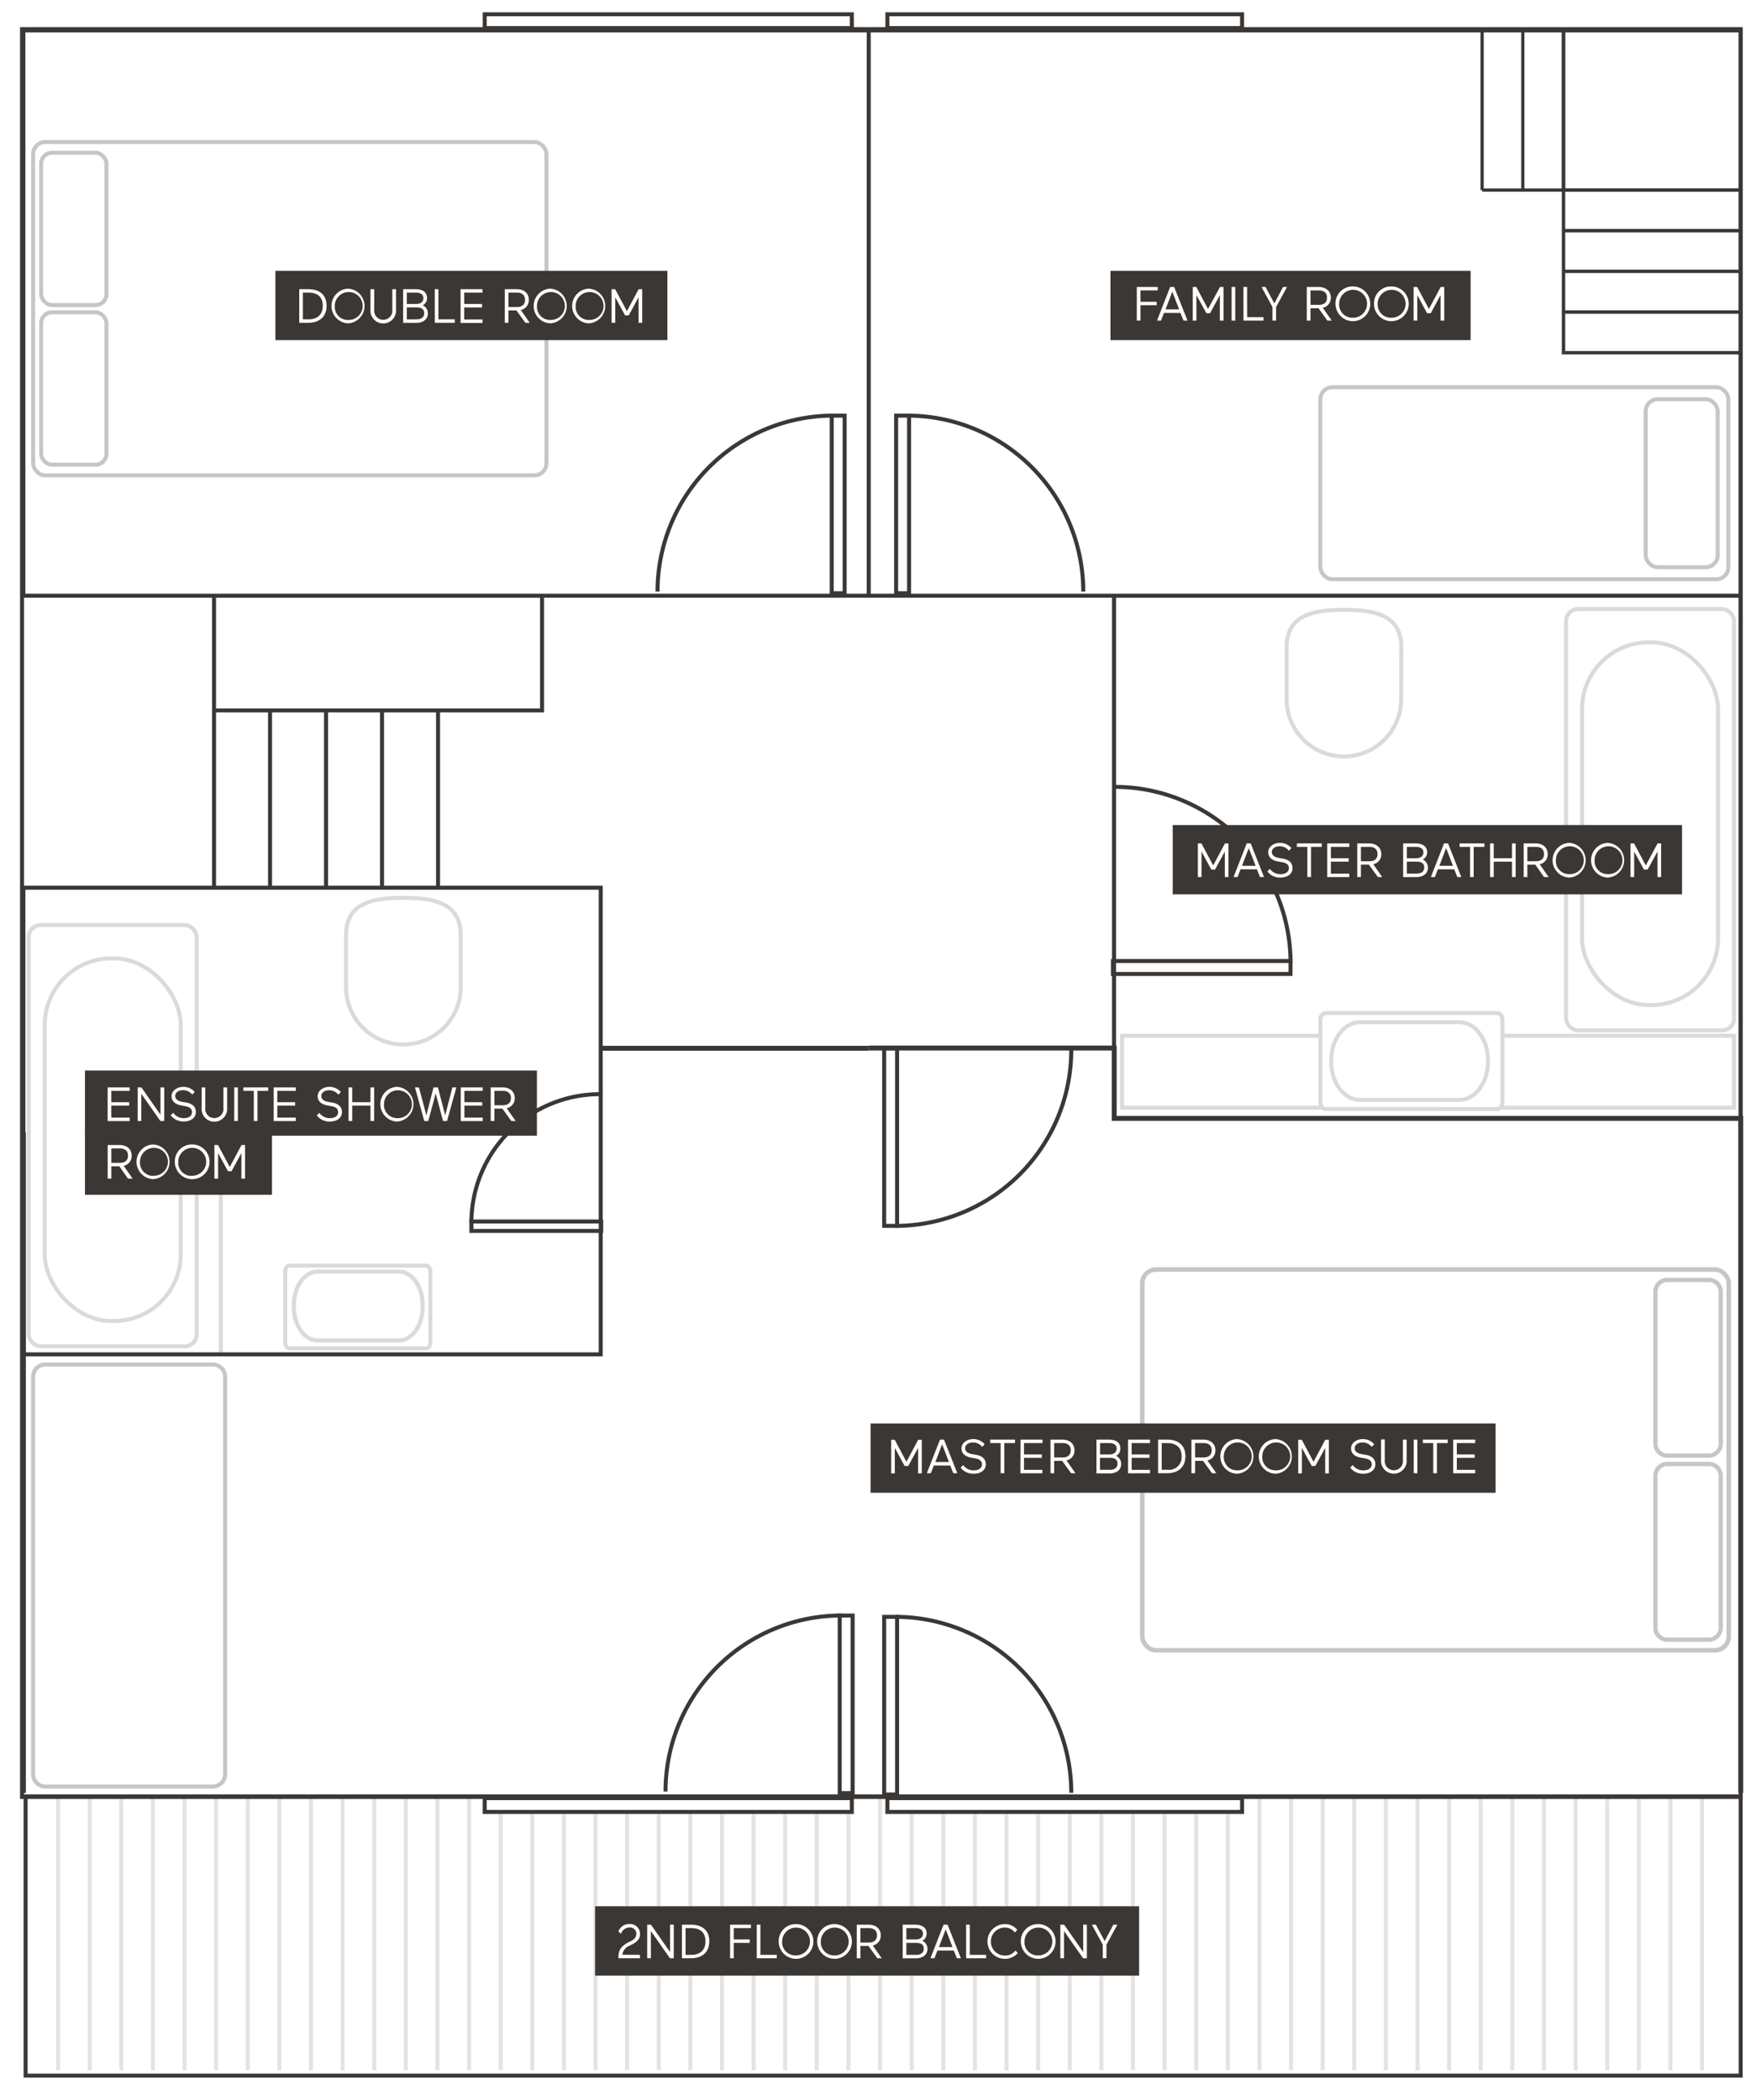 <svg xmlns="http://www.w3.org/2000/svg" viewBox="0 0 439 525">
    <defs>
        <style>.cls-1,.cls-15,.cls-5{fill:#fff}.cls-10,.cls-12,.cls-2,.cls-3,.cls-4,.cls-6,.cls-7,.cls-8{fill:none}.cls-15,.cls-2{stroke:#dadada}.cls-10,.cls-12,.cls-15,.cls-2,.cls-3,.cls-4,.cls-5,.cls-6,.cls-7,.cls-8{stroke-miterlimit:10}.cls-3{stroke:#e3e3e3}.cls-4,.cls-5,.cls-6,.cls-7,.cls-8{stroke:#3b3735}.cls-6{stroke-width:.85px}.cls-7{stroke-width:.81px}.cls-8{stroke-width:1.23px}.cls-10,.cls-12{stroke:#c6c6c6}.cls-12{stroke-width:1.07px}.cls-14{fill:#3b3735}</style>
    </defs>
    <g id="Layer_2" data-name="Layer 2">
        <g id="Layer_1-2" data-name="Layer 1">
            <path class="cls-1" d="M0 0h439v525H0z"/>
            <path class="cls-2" d="M55.22 338.61v-44.54"/>
            <path class="cls-3" d="M14.51 448.95v68.66M22.42 448.95v68.66M30.32 448.95v68.66M38.22 448.95v68.66M46.13 448.95v68.66M54.03 448.95v68.66M61.94 448.95v68.66M69.84 448.95v68.66M77.74 448.95v68.66M85.65 448.95v68.66M93.55 448.95v68.66M101.45 448.95v68.66M109.36 448.95v68.66M117.26 448.95v68.66M125.17 448.95v68.66M133.07 448.95v68.66M140.97 448.95v68.66M148.88 448.95v68.66M156.78 448.95v68.66M164.69 448.95v68.66M172.59 448.95v68.66M180.49 448.95v68.66M188.4 448.95v68.66M196.3 448.95v68.66M204.2 448.95v68.66M212.11 448.95v68.66M220.01 448.95v68.66M227.92 448.95v68.66M235.82 448.95v68.66M243.72 448.95v68.66M251.63 448.95v68.66M259.53 448.95v68.66M267.44 448.95v68.66M275.34 448.95v68.66M283.24 448.95v68.66M291.15 448.95v68.66M299.05 448.95v68.66M306.95 448.95v68.66M314.86 448.95v68.66M322.76 448.95v68.66M330.67 448.95v68.66M338.57 448.95v68.66M346.47 448.95v68.66M354.38 448.95v68.66M362.28 448.95v68.66M370.19 448.95v68.66M378.09 448.95v68.66M385.99 448.95v68.66M393.9 448.95v68.66M401.8 448.95v68.66M409.7 448.95v68.66M417.61 448.95v68.66M425.51 448.95v68.66"/>
            <path class="cls-4" d="M5.51 7.28h429.67v442H5.51z"/>
            <path class="cls-4" d="M6.4 449.14h428.77v69.81H6.4zM267.82 262.5a44 44 0 0 1-44 44"/>
            <path class="cls-4" d="M221.04 262.09h3.23v44.4h-3.23zM270.82 147.91a44 44 0 0 0-44-44"/>
            <path class="cls-4" d="M224.04 103.92h3.23v44.4h-3.23zM267.82 448.24a44 44 0 0 0-44-44"/>
            <path class="cls-4" d="M221.04 404.25h3.23v44.4h-3.23zM164.38 147.91a44 44 0 0 1 44-44"/>
            <path class="cls-4" d="M207.93 103.92h3.23v44.4h-3.23zM166.38 447.91a44 44 0 0 1 44-44"/>
            <path class="cls-4" d="M209.93 403.92h3.23v44.4h-3.23z"/>
            <path class="cls-5" d="M221.85 449.57h88.67v3.45h-88.67zM121.18 449.57h91.78v3.45h-91.78zM221.85 3.57h88.67v3.45h-88.67zM121.18 3.57h91.78v3.45h-91.78z"/>
            <path class="cls-4" d="M109.51 177.82v44.12M95.51 177.82v44.12M81.51 177.82v44.12M67.51 177.82v44.12M53.51 177.82v44.12"/>
            <path class="cls-6" d="M390.88 47.52v40.67H435M435 78.02h-44.12M435 67.84h-44.12M435 57.67h-44.12"/>
            <path class="cls-7" d="M370.53 47.52h20.35V7.61M380.7 7.61v39.91M370.53 7.61v39.91"/>
            <path class="cls-8" d="M217.18 262.03h61.37v17.58h156.63v168.67"/>
            <path class="cls-4" d="M217.18 7.61h218v141.33h-218zM5.85 7.61h211.33v141.33H5.85zM278.51 148.95h156.67v130.67H278.51zM53.51 148.95h82v28.67h-82z"/>
            <path style="stroke-width:.86px;stroke:#3b3735;stroke-miterlimit:10;fill:none" d="M435.18 47.52h-44.3V7.61"/>
            <path class="cls-8" d="M150.18 262.09h67M5.85 448.28V283.11"/>
            <path class="cls-4" d="M278.64 196.73a44 44 0 0 1 44 44"/>
            <path class="cls-4" d="M278.23 240.28h44.4v3.23h-44.4zM150 273.56a32.15 32.15 0 0 0-32.15 32.15"/>
            <path class="cls-4" d="M117.85 305.4h32.45v2.36h-32.45z"/>
            <rect class="cls-10" x="8.28" y="35.52" width="128.33" height="83.33" rx="3"/>
            <rect class="cls-10" x="10.28" y="78.09" width="16.33" height="38.09" rx="2.72"/>
            <rect class="cls-10" x="10.28" y="38.19" width="16.33" height="38.09" rx="2.72"/>
            <rect x="285.57" y="317.41" width="146.61" height="95.2" rx="3.43" style="stroke-width:1.14px;stroke:#c6c6c6;stroke-miterlimit:10;fill:none"/>
            <path class="cls-12" d="M430.18 360.8a3 3 0 0 1-2.72 3.13h-10.89a3 3 0 0 1-2.72-3.13v-37.65a3 3 0 0 1 2.72-3.14h10.89a3 3 0 0 1 2.72 3.14ZM430.18 406.81a3 3 0 0 1-2.72 3.14h-10.89a3 3 0 0 1-2.72-3.14v-37.65a3 3 0 0 1 2.72-3.14h10.89a3 3 0 0 1 2.72 3.14Z"/>
            <rect class="cls-10" x="330.09" y="96.82" width="102" height="48" rx="3"/>
            <rect class="cls-10" x="411.42" y="99.82" width="18" height="42" rx="3"/>
            <path d="M56.28 443.57a3.06 3.06 0 0 1-3 3.1h-42a3.05 3.05 0 0 1-3-3.1v-99.31a3.05 3.05 0 0 1 3-3.1h42a3.06 3.06 0 0 1 3 3.1Z" style="stroke-width:1.02px;stroke:#c6c6c6;stroke-miterlimit:10;fill:none"/>
            <rect class="cls-2" x="391.51" y="152.28" width="42" height="105.33" rx="3"/>
            <rect class="cls-2" x="395.51" y="160.61" width="34" height="90.67" rx="16.67"/>
            <path class="cls-14" d="M217.64 355.89H373.9v17.33H217.64z"/>
            <path class="cls-1" d="M223.7 362v6.38h-.91v-8.41h.89l2.93 5.51 2.94-5.51h.89v8.41h-.91V362l-2.46 4.52h-.91ZM239.33 368.34h-1l-.77-1.93h-4.1l-.75 1.93h-1l3.29-8.41h1Zm-5.49-2.81h3.4l-1.71-4.42ZM242.74 364.43c-1.23-.22-2.37-.91-2.37-2.3s1.44-2.33 2.9-2.33a3.74 3.74 0 0 1 2.89 1.28l-.61.68a2.89 2.89 0 0 0-2.35-1.11c-1.09 0-1.92.59-1.92 1.44s.75 1.31 1.79 1.48l.82.14c1.57.25 2.56 1 2.56 2.4s-1.19 2.36-3.07 2.36a4 4 0 0 1-3.22-1.53l.63-.65a3.14 3.14 0 0 0 2.7 1.33c1.13 0 2-.53 2-1.5s-.75-1.33-1.77-1.51ZM253.76 359.93v.87h-2.69v7.54h-.91v-7.54h-2.62v-.87ZM255.13 359.93h5.5v.87H256v2.83h4.46v.86H256v3h4.59v.86h-5.5ZM265.54 365.25h-2v3.09h-.91v-8.41h2.92c1.89 0 3.07 1.06 3.07 2.66a2.49 2.49 0 0 1-2 2.55l2.25 3.2h-1.09Zm-2-4.45v3.59h2.15c1.19 0 2-.57 2-1.8s-.8-1.79-2-1.79ZM274.11 359.93h3.08c1.72 0 2.91.7 2.91 2.23A2 2 0 0 1 279 364a2.19 2.19 0 0 1 1.3 2c0 1.48-1.15 2.39-2.89 2.39h-3.3Zm.91.87v2.83h2.35c1 0 1.8-.45 1.8-1.44s-.81-1.39-1.81-1.39Zm2.5 6.68c1.06 0 1.86-.48 1.86-1.55s-.82-1.44-1.82-1.44H275v3ZM282 359.93h5.5v.87h-4.59v2.83h4.46v.86h-4.46v3h4.59v.86H282ZM289.52 359.93h2.28c2.26 0 4.55 1 4.55 4.15s-2.29 4.26-4.55 4.26h-2.28Zm.91.87v6.68h1.49a3.16 3.16 0 0 0 3.49-3.4c0-2.42-1.69-3.28-3.51-3.28ZM300.77 365.25h-2v3.09h-.91v-8.41h2.92c1.89 0 3.07 1.06 3.07 2.66a2.49 2.49 0 0 1-2 2.55l2.24 3.2H303Zm-2-4.45v3.59h2.15c1.2 0 2-.57 2-1.8s-.8-1.79-2-1.79ZM309.21 359.8a4.34 4.34 0 0 1 0 8.67 4.34 4.34 0 0 1 0-8.67Zm.05 7.82a3.49 3.49 0 1 0-3.31-3.49 3.28 3.28 0 0 0 3.31 3.49ZM318.83 359.8a4.34 4.34 0 0 1 0 8.67 4.34 4.34 0 0 1 0-8.67Zm.05 7.82a3.49 3.49 0 1 0-3.31-3.49 3.28 3.28 0 0 0 3.31 3.49ZM325.47 362v6.38h-.91v-8.41h.88l2.94 5.51 2.94-5.51h.89v8.41h-.91V362l-2.46 4.52h-.91ZM340.13 364.43c-1.23-.22-2.37-.91-2.37-2.3s1.44-2.33 2.9-2.33a3.74 3.74 0 0 1 2.89 1.28l-.61.68a2.89 2.89 0 0 0-2.35-1.11c-1.09 0-1.92.59-1.92 1.44s.75 1.31 1.79 1.48l.82.14c1.57.25 2.56 1 2.56 2.4s-1.19 2.36-3.07 2.36a4 4 0 0 1-3.22-1.53l.63-.65a3.14 3.14 0 0 0 2.7 1.33c1.14 0 2.05-.53 2.05-1.5s-.75-1.33-1.77-1.51ZM350.73 359.93h.92V365a3.2 3.2 0 1 1-6.38 0v-5.11h.92v5.12a2.29 2.29 0 1 0 4.54 0ZM353.43 359.93h.91v8.41h-.91ZM361.92 359.93v.87h-2.69v7.54h-.91v-7.54h-2.61v-.87ZM363.29 359.93h5.51v.87h-4.6v2.83h4.47v.86h-4.47v3h4.6v.86h-5.51Z"/>
            <path class="cls-14" d="M293.18 206.28h127.33v17.33H293.18z"/>
            <path class="cls-1" d="M300.38 212.9v6.38h-.91v-8.41h.89l2.94 5.51 2.94-5.51h.88v8.41h-.91v-6.38l-2.46 4.52h-.91ZM316 219.28h-1l-.77-1.93h-4.1l-.74 1.93h-1l3.29-8.41h1Zm-5.5-2.81h3.41l-1.72-4.42ZM319.43 215.37c-1.24-.22-2.38-.91-2.38-2.3s1.44-2.33 2.9-2.33a3.74 3.74 0 0 1 2.89 1.28l-.61.68a2.86 2.86 0 0 0-2.35-1.11c-1.09 0-1.92.59-1.92 1.44s.76 1.31 1.79 1.48l.83.14c1.57.25 2.55 1 2.55 2.4s-1.19 2.36-3.07 2.36a3.91 3.91 0 0 1-3.21-1.53l.62-.65a3.15 3.15 0 0 0 2.7 1.33c1.14 0 2.05-.53 2.05-1.5s-.74-1.33-1.76-1.51ZM330.44 210.87v.87h-2.69v7.54h-.91v-7.54h-2.61v-.87ZM331.81 210.87h5.51v.87h-4.6v2.83h4.46v.86h-4.46v3h4.6v.86h-5.51ZM342.23 216.19h-2v3.09h-.91v-8.41h2.93c1.88 0 3.07 1.06 3.07 2.67a2.5 2.5 0 0 1-2 2.54l2.24 3.2h-1.09Zm-2-4.45v3.59h2.15c1.2 0 2-.57 2-1.79s-.81-1.8-2-1.8ZM350.79 210.87h3.09c1.71 0 2.9.7 2.9 2.23a2.05 2.05 0 0 1-1.09 1.8 2.2 2.2 0 0 1 1.29 2c0 1.48-1.15 2.39-2.89 2.39h-3.3Zm.92.87v2.83h2.35c1 0 1.8-.45 1.8-1.44s-.82-1.39-1.82-1.39Zm2.49 6.68c1.07 0 1.86-.48 1.86-1.55s-.82-1.44-1.81-1.44h-2.54v3ZM365.33 219.28h-1l-.77-1.93h-4.1l-.74 1.93h-1l3.29-8.41h1Zm-5.49-2.81h3.41l-1.72-4.42ZM371.11 210.87v.87h-2.69v7.54h-.91v-7.54h-2.61v-.87ZM378 215.43h-4.57v3.85h-.91v-8.41h.91v3.7H378v-3.7h.91v8.41H378ZM383.84 216.19h-2v3.09h-.91v-8.41h2.92c1.89 0 3.07 1.06 3.07 2.67a2.49 2.49 0 0 1-2 2.54l2.25 3.2H386Zm-2-4.45v3.59H384c1.2 0 2-.57 2-1.79s-.8-1.8-2-1.8ZM392.28 210.74a4.34 4.34 0 0 1 0 8.67 4.34 4.34 0 0 1 0-8.67Zm0 7.82a3.49 3.49 0 1 0-3.31-3.49 3.28 3.28 0 0 0 3.35 3.49ZM401.9 210.74a4.34 4.34 0 0 1 0 8.67 4.34 4.34 0 0 1 0-8.67Zm.05 7.82a3.49 3.49 0 1 0-3.31-3.49 3.28 3.28 0 0 0 3.36 3.49ZM408.54 212.9v6.38h-.91v-8.41h.88l2.94 5.51 2.94-5.51h.89v8.41h-.91v-6.38l-2.46 4.52H411Z"/>
            <path class="cls-14" d="M68.85 67.71h98v17.33h-98z"/>
            <path class="cls-1" d="M74.81 72.3h2.27c2.27 0 4.56 1 4.56 4.15s-2.29 4.26-4.56 4.26h-2.27Zm.91.86v6.68h1.48c1.8 0 3.49-.88 3.49-3.39s-1.69-3.29-3.5-3.29ZM87 72.17a4.34 4.34 0 0 1 0 8.67 4.34 4.34 0 0 1 0-8.67Zm0 7.82a3.49 3.49 0 1 0-3.31-3.49 3.28 3.28 0 0 0 3.4 3.5ZM98.08 72.3H99v5.11a3.2 3.2 0 1 1-6.38 0V72.3h.93v5.12a2.28 2.28 0 1 0 4.53 0ZM100.78 72.3h3.09c1.71 0 2.9.69 2.9 2.23a2.05 2.05 0 0 1-1.09 1.8 2.19 2.19 0 0 1 1.29 2c0 1.47-1.15 2.39-2.89 2.39h-3.3Zm.92.86V76h2.35c1 0 1.8-.44 1.8-1.44s-.85-1.4-1.85-1.4Zm2.49 6.68c1.07 0 1.86-.48 1.86-1.54s-.82-1.44-1.81-1.44h-2.54v3ZM108.69 72.3h.91v7.54h4.09v.87h-5ZM115.14 72.3h5.5v.86h-4.59V76h4.46v.87h-4.46v3h4.59v.87h-5.5ZM129.11 77.61h-2v3.1h-.91V72.3h2.93c1.88 0 3.07 1 3.07 2.66a2.49 2.49 0 0 1-2 2.54l2.24 3.21h-1.09Zm-2-4.45v3.6h2.15c1.2 0 2-.58 2-1.8s-.81-1.8-2-1.8ZM137.55 72.17a4.34 4.34 0 0 1 0 8.67 4.34 4.34 0 0 1 0-8.67Zm0 7.82a3.49 3.49 0 1 0-3.31-3.49 3.28 3.28 0 0 0 3.36 3.5ZM147.17 72.17a4.34 4.34 0 0 1 0 8.67 4.34 4.34 0 0 1 0-8.67Zm.05 7.82a3.49 3.49 0 1 0-3.31-3.49 3.29 3.29 0 0 0 3.31 3.5ZM153.81 74.33v6.38h-.91V72.3h.89l2.94 5.5 2.93-5.5h.89v8.41h-.91v-6.38l-2.46 4.52h-.91Z"/>
            <path class="cls-14" d="M148.78 476.61h136v17.33h-136z"/>
            <path class="cls-1" d="M160 488.75v.86h-5.4v-.27c0-1.65.58-2.76 2.68-3.82l.23-.1c.84-.42 1.58-.89 1.58-2a1.58 1.58 0 0 0-1.78-1.51 2.3 2.3 0 0 0-2.08 1.6l-.63-.63a2.85 2.85 0 0 1 2.7-1.83 2.48 2.48 0 0 1 2.71 2.5c0 1.17-.7 1.93-2 2.6l-.67.34a2.75 2.75 0 0 0-1.75 2.24ZM162.72 482.8v6.81h-.92v-8.4h.94l4.77 6.83v-6.83h.93v8.4h-.95ZM170.48 481.21h2.28c2.26 0 4.56 1 4.56 4.15s-2.3 4.25-4.56 4.25h-2.28Zm.91.86v6.68h1.49c1.8 0 3.49-.89 3.49-3.39s-1.69-3.29-3.5-3.29ZM182.52 489.61v-8.4h5.22v.86h-4.31v2.83h4v.86h-4v3.85ZM189.19 481.21h.91v7.54h4.09v.86h-5ZM198.85 481.07a4.34 4.34 0 1 1-4.18 4.33 4.24 4.24 0 0 1 4.18-4.33Zm0 7.82a3.48 3.48 0 1 0-3.31-3.49 3.28 3.28 0 0 0 3.35 3.49ZM208.47 481.07a4.34 4.34 0 1 1-4.17 4.33 4.24 4.24 0 0 1 4.17-4.33Zm.05 7.82a3.48 3.48 0 1 0-3.31-3.49 3.28 3.28 0 0 0 3.31 3.49ZM217.11 486.52h-2v3.09h-.92v-8.4h2.93c1.88 0 3.07 1.05 3.07 2.66a2.49 2.49 0 0 1-2 2.54l2.25 3.2h-1.1Zm-2-4.45v3.6h2.14c1.2 0 2-.58 2-1.8s-.8-1.8-2-1.8ZM225.68 481.21h3.08c1.72 0 2.9.69 2.9 2.23a2 2 0 0 1-1.09 1.8 2.18 2.18 0 0 1 1.3 2c0 1.47-1.15 2.38-2.89 2.38h-3.3Zm.91.86v2.83h2.35c1 0 1.8-.44 1.8-1.44s-.82-1.39-1.81-1.39Zm2.49 6.68c1.07 0 1.86-.48 1.86-1.55s-.81-1.44-1.81-1.44h-2.54v3ZM240.22 489.61h-1l-.76-1.93h-4.1l-.75 1.93h-1l3.28-8.4h1Zm-5.49-2.8h3.4l-1.71-4.43ZM241.53 481.21h.91v7.54h4.09v.86h-5ZM254.45 488.31a4.28 4.28 0 0 1-3.21 1.44 4.34 4.34 0 0 1-.06-8.68 3.93 3.93 0 0 1 3.14 1.44l-.61.65a3.08 3.08 0 0 0-2.53-1.23 3.49 3.49 0 0 0 .06 7 3.15 3.15 0 0 0 2.62-1.26ZM259.38 481.07a4.34 4.34 0 1 1-4.17 4.33 4.24 4.24 0 0 1 4.17-4.33Zm.05 7.82a3.48 3.48 0 1 0-3.31-3.49 3.28 3.28 0 0 0 3.31 3.49ZM266 482.8v6.81h-.91v-8.4h.94l4.77 6.83v-6.83h.92v8.4h-.94ZM276.17 485.32l2.17-4.11h1l-2.73 5v3.39h-.92v-3.39l-2.73-5h1Z"/>
            <path class="cls-2" d="M115.18 246.81a14.34 14.34 0 0 1-14.33 14.33 14.34 14.34 0 0 1-14.34-14.33v-13c0-7.92 6.42-9.33 14.34-9.33 7.91 0 14.33 1.41 14.33 9.33ZM350.29 174.81A14.34 14.34 0 0 1 336 189.14a14.34 14.34 0 0 1-14.34-14.33v-13c0-7.92 6.42-9.33 14.34-9.33 7.91 0 14.33 1.41 14.33 9.33ZM280.51 258.95h153v18h-153z"/>
            <path class="cls-15" d="M331.39 277.28c-.72 0-1.3-.77-1.3-1.72V255a1.55 1.55 0 0 1 1.3-1.71h42.92c.71 0 1.29.77 1.29 1.71v20.57c0 .95-.58 1.72-1.29 1.72Z"/>
            <path class="cls-2" d="M340 275c-4 0-7.2-4.26-7.2-9.52v-.38c0-5.26 3.22-9.53 7.2-9.53h24.8c4 0 7.2 4.27 7.2 9.53v.38c0 5.26-3.22 9.52-7.2 9.52Z"/>
            <rect class="cls-2" x="7.18" y="231.28" width="42" height="105.33" rx="3"/>
            <rect class="cls-2" x="11.18" y="239.61" width="34" height="90.67" rx="16.67"/>
            <path class="cls-15" d="M72.3 337.11c-.57 0-1-.66-1-1.47v-17.72c0-.81.46-1.47 1-1.47h34.29c.57 0 1 .66 1 1.47v17.72c0 .81-.46 1.47-1 1.47Z"/>
            <path d="M79.38 335.14c-3.27 0-5.93-3.78-5.93-8.44v-.34c0-4.66 2.66-8.44 5.93-8.44h20.37c3.27 0 5.92 3.78 5.92 8.44v.34c0 4.66-2.65 8.44-5.92 8.44Z" style="stroke-width:1.03px;stroke-miterlimit:10;stroke:#dadada;fill:none"/>
            <path class="cls-14" d="M21.24 267.66h112.99v16.29H21.24z"/>
            <path class="cls-14" d="M21.24 283.11H68v15.62H21.24z"/>
            <path class="cls-1" d="M26.91 271.87h5.51v.87h-4.6v2.83h4.47v.86h-4.47v3h4.6v.86h-5.51ZM35.32 273.47v6.81h-.91v-8.41h.94l4.77 6.84v-6.84h.93v8.41h-.95ZM45.26 276.37c-1.24-.22-2.37-.91-2.37-2.3s1.43-2.33 2.9-2.33a3.74 3.74 0 0 1 2.89 1.26l-.61.68a2.89 2.89 0 0 0-2.35-1.11c-1.1 0-1.92.59-1.92 1.44s.75 1.31 1.78 1.48l.83.14c1.57.25 2.56 1 2.56 2.4s-1.19 2.36-3.07 2.36a4 4 0 0 1-3.22-1.53l.63-.65a3.13 3.13 0 0 0 2.69 1.35c1.14 0 2-.53 2-1.5s-.74-1.33-1.76-1.51ZM55.85 271.87h.93V277a3.2 3.2 0 1 1-6.38 0v-5.11h.92V277a2.28 2.28 0 1 0 4.53 0ZM58.56 271.87h.91v8.41h-.91ZM67.05 271.87v.87h-2.69v7.54h-.91v-7.54h-2.61v-.87ZM68.42 271.87h5.51v.87h-4.6v2.83h4.46v.86h-4.46v3h4.6v.86h-5.51ZM81.79 276.37c-1.24-.22-2.38-.91-2.38-2.3s1.44-2.33 2.9-2.33a3.74 3.74 0 0 1 2.9 1.28l-.62.68a2.86 2.86 0 0 0-2.35-1.11c-1.09 0-1.92.59-1.92 1.44s.76 1.31 1.79 1.48l.83.14c1.57.25 2.55 1 2.55 2.4s-1.18 2.36-3.07 2.36a3.93 3.93 0 0 1-3.21-1.53l.62-.65a3.17 3.17 0 0 0 2.7 1.33c1.14 0 2-.53 2-1.5s-.74-1.33-1.76-1.51ZM92.62 276.43h-4.57v3.85h-.91v-8.41h.91v3.7h4.57v-3.7h.91v8.41h-.91ZM99.22 271.74a4.34 4.34 0 0 1 0 8.67 4.34 4.34 0 0 1 0-8.67Zm0 7.82a3.49 3.49 0 1 0-3.22-3.49 3.28 3.28 0 0 0 3.27 3.49ZM113.09 271.87h1l-2.33 8.41h-1l-1.84-6.91-1.85 6.91h-1l-2.33-8.41h1l1.85 7 1.79-7h1.1l1.82 7ZM115.18 271.87h5.51v.87h-4.59v2.83h4.46v.86h-4.46v3h4.59v.86h-5.51ZM125.6 277.19h-2v3.09h-.92v-8.41h2.93c1.88 0 3.07 1.06 3.07 2.67a2.5 2.5 0 0 1-2 2.54l2.24 3.2h-1.09Zm-2-4.45v3.59h2.14c1.2 0 2-.57 2-1.79s-.8-1.8-2-1.8ZM29.83 291.59h-2v3.09h-.91v-8.41h2.93c1.88 0 3.07 1.06 3.07 2.66a2.5 2.5 0 0 1-2 2.55l2.24 3.2H32Zm-2-4.45v3.59H30c1.2 0 2-.57 2-1.8s-.81-1.79-2-1.79ZM38.26 286.14a4.34 4.34 0 0 1 0 8.67 4.34 4.34 0 0 1 0-8.67Zm.05 7.82a3.49 3.49 0 1 0-3.31-3.49 3.29 3.29 0 0 0 3.31 3.53ZM47.89 286.14a4.34 4.34 0 1 1-4.18 4.33 4.23 4.23 0 0 1 4.18-4.33Zm0 7.82a3.49 3.49 0 1 0-3.32-3.49 3.28 3.28 0 0 0 3.37 3.53ZM54.52 288.3v6.38h-.91v-8.41h.89l2.94 5.51 2.94-5.51h.88v8.41h-.91v-6.38l-2.46 4.52H57Z"/>
            <path class="cls-14" d="M277.62 67.71h90.03v17.33h-90.03z"/>
            <path class="cls-1" d="M284.2 80.16v-8.41h5.23v.86h-4.32v2.84h4.06v.86h-4.06v3.85ZM296.88 80.16h-1l-.77-1.93H291l-.75 1.93h-1l3.29-8.41h1Zm-5.49-2.81h3.4l-1.71-4.42ZM299.1 73.78v6.38h-.91v-8.41h.89l2.92 5.51 3-5.51h.89v8.41h-.92v-6.38l-2.45 4.52h-.92ZM307.9 71.75h.91v8.41h-.91ZM310.86 71.75h.92v7.55h4.09v.86h-5ZM318.59 75.87l2.17-4.12h1l-2.74 5v3.4h-.91v-3.4l-2.73-5h1ZM329.62 77.06h-2v3.1h-.92v-8.41h2.93c1.88 0 3.07 1.06 3.07 2.66a2.51 2.51 0 0 1-2 2.55l2.24 3.2h-1.09Zm-2-4.45v3.6h2.14c1.2 0 2-.57 2-1.8s-.8-1.8-2-1.8ZM338.05 71.62a4.34 4.34 0 1 1-4.17 4.38 4.23 4.23 0 0 1 4.17-4.38Zm.05 7.82a3.49 3.49 0 1 0-3.31-3.44 3.28 3.28 0 0 0 3.31 3.44ZM347.68 71.62A4.34 4.34 0 1 1 343.5 76a4.23 4.23 0 0 1 4.18-4.38Zm.05 7.82a3.49 3.49 0 1 0-3.31-3.44 3.28 3.28 0 0 0 3.31 3.44ZM354.32 73.78v6.38h-.92v-8.41h.89l2.94 5.51 2.94-5.51h.89v8.41h-.92v-6.38l-2.45 4.52h-.92Z"/>
            <path class="cls-4" d="M5.85 221.95h144.33v116.67H5.85z"/>
        </g>
    </g>
</svg>